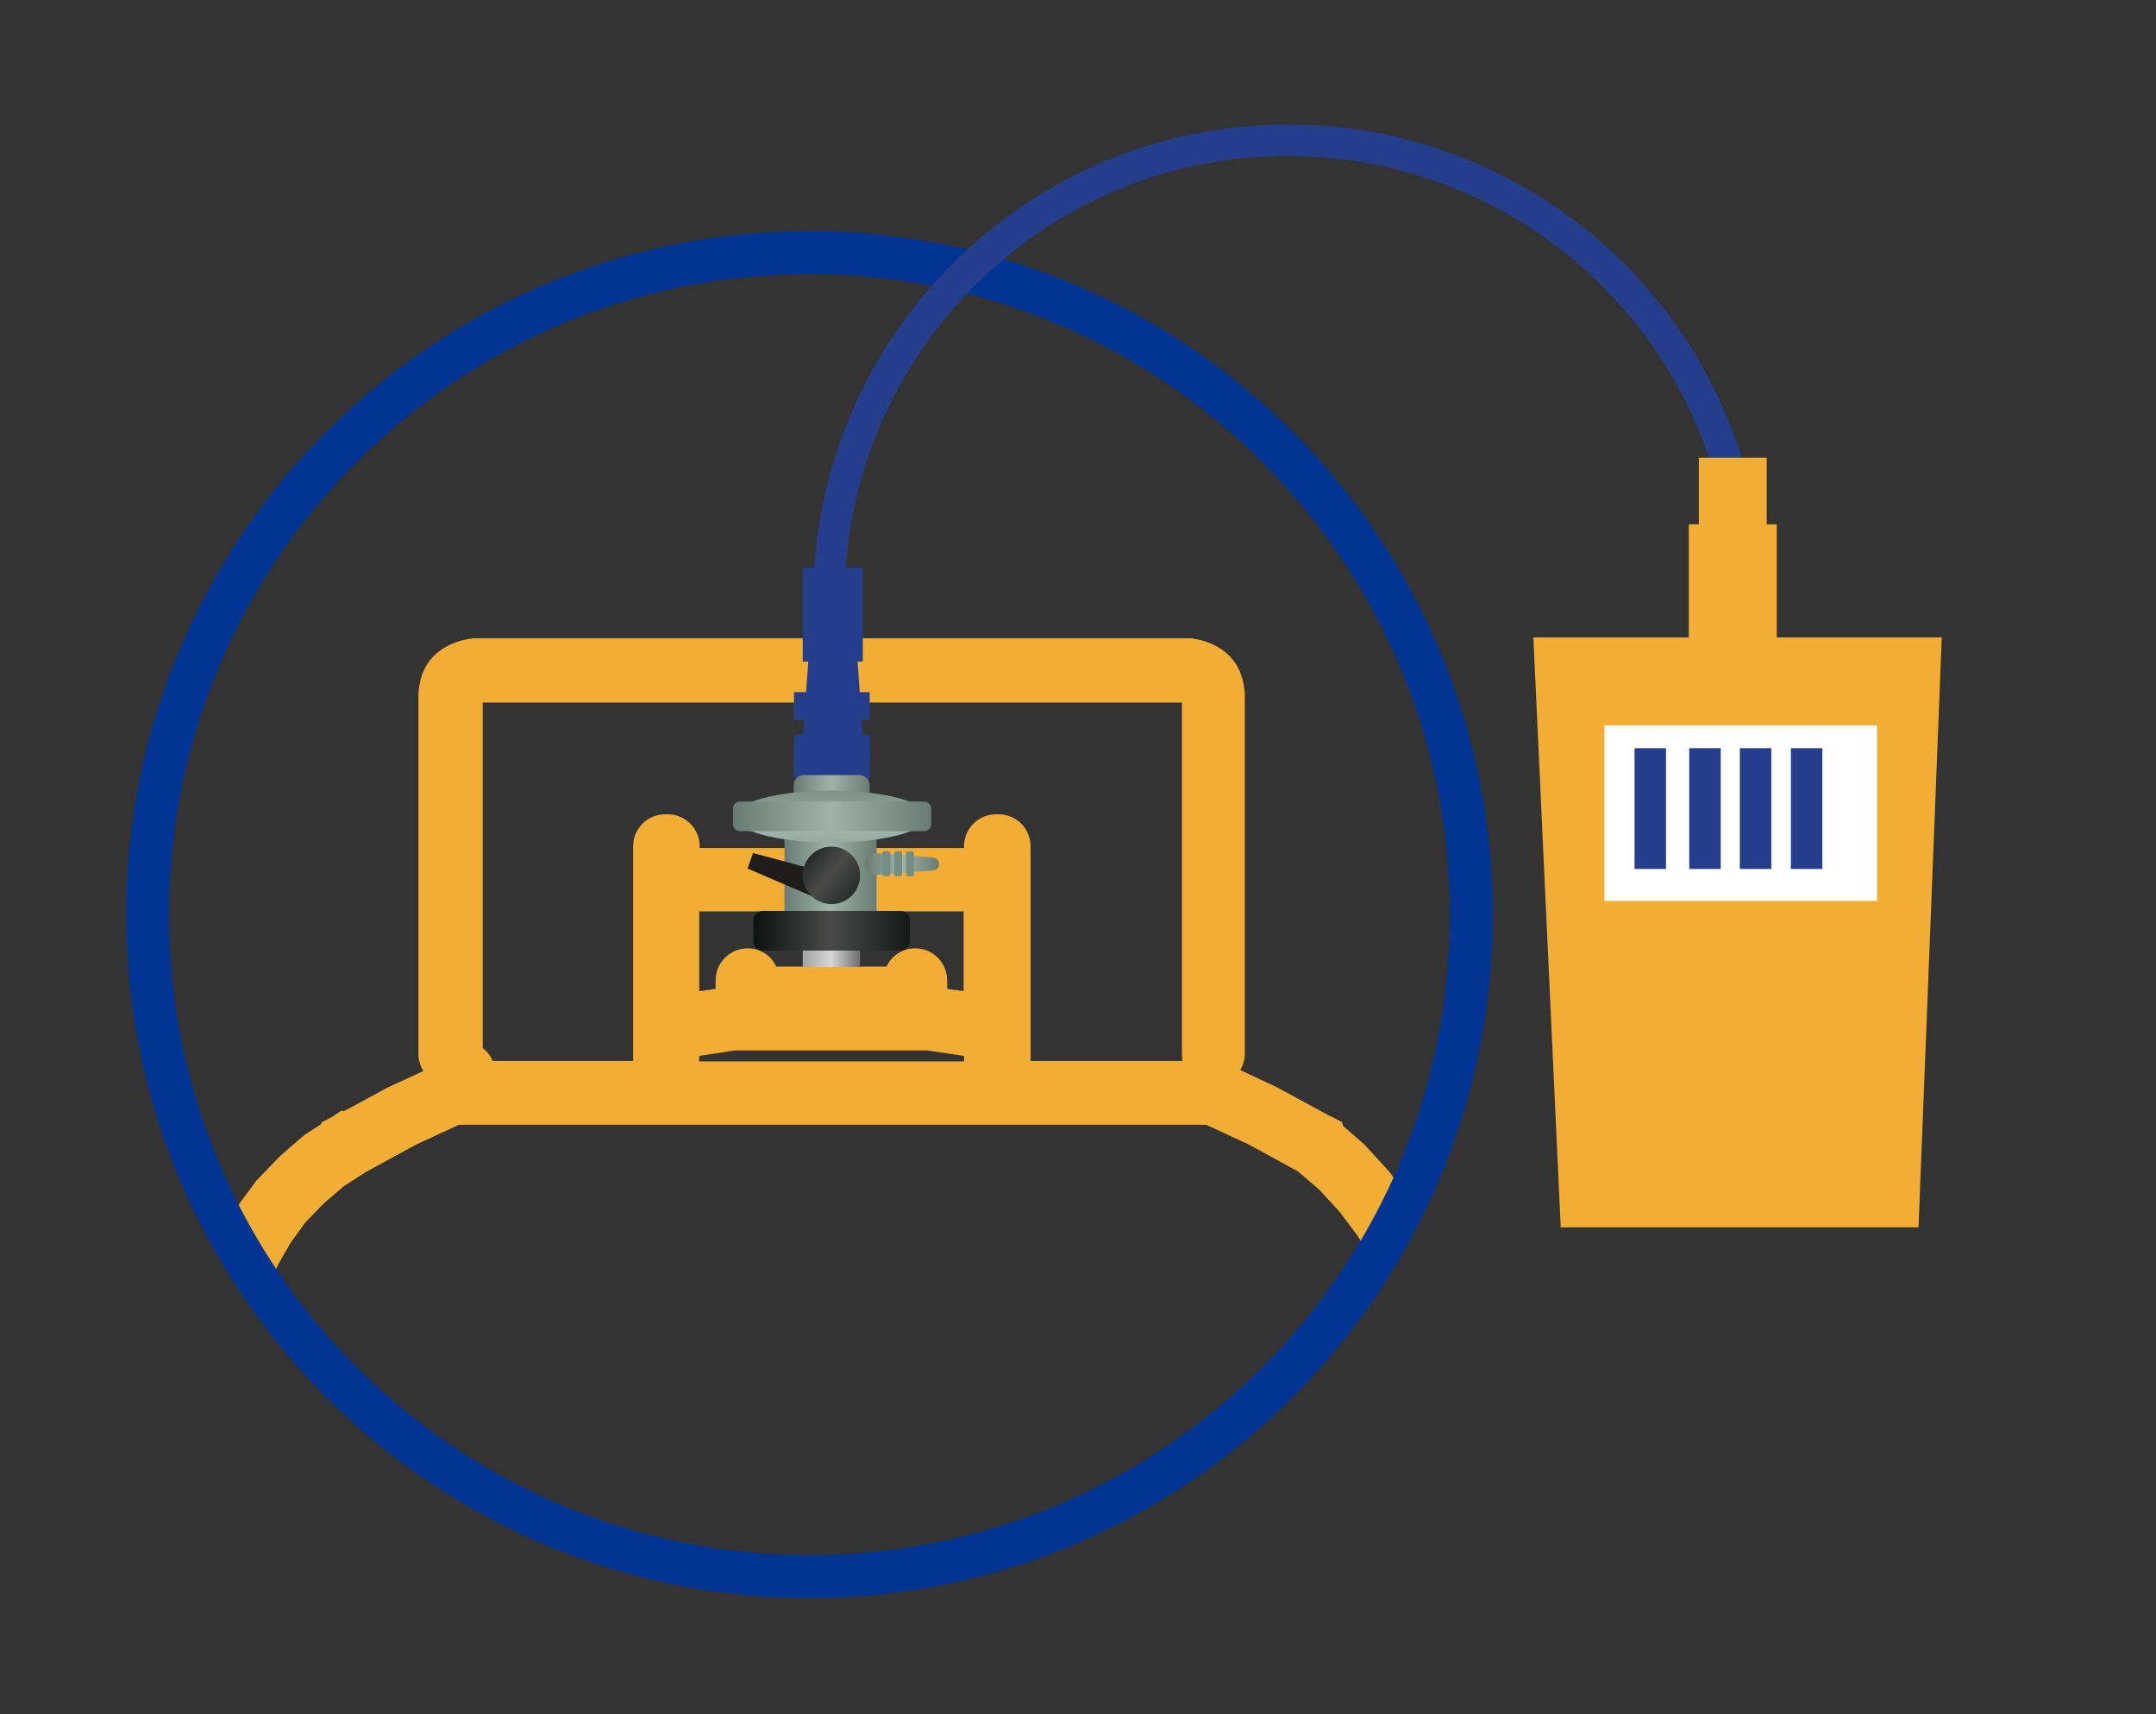 <?xml version="1.0" encoding="utf-8"?>
<!-- Generator: Adobe Illustrator 22.1.0, SVG Export Plug-In . SVG Version: 6.00 Build 0)  -->
<svg version="1.1" id="Layer_1" xmlns="http://www.w3.org/2000/svg" xmlns:xlink="http://www.w3.org/1999/xlink" x="0px" y="0px"
	 viewBox="0 0 473 376" style="enable-background:new 0 0 473 376;" xml:space="preserve">
<rect x="0" y="0" width="473" height="376" fill="#333333" stroke="none"/>
<style type="text/css">
	.st0{clip-path:url(#SVGID_2_);}
	.st1{fill:#F2AD34;}
	.st2{fill:url(#SVGID_3_);}
	.st3{fill:#003594;}
	.st4{fill:#243E8C;}
	.st5{fill:#FFFFFF;}
	.st6{fill:url(#SVGID_4_);}
	.st7{fill:url(#SVGID_5_);}
	.st8{fill:url(#SVGID_6_);}
	.st9{fill:url(#SVGID_7_);}
	.st10{fill:url(#SVGID_8_);}
	.st11{fill:#768D85;}
	.st12{fill:#1E1D1C;}
	.st13{fill:url(#SVGID_9_);}
	.st14{fill:url(#SVGID_10_);}
</style>
<g>
	<g>
		<defs>
			<circle id="SVGID_1_" cx="177.6" cy="200.6" r="145.2"/>
		</defs>
		<clipPath id="SVGID_2_">
			<use xlink:href="#SVGID_1_"  style="overflow:visible;"/>
		</clipPath>
		<g class="st0">
			<path class="st1" d="M323.4,311.1l-0.5-10.1l-1.1-7.9l-1.9-7.8l-2.8-8.1l-3.5-7l-4.1-6.8l-4.7-6.4l-5.5-6l-4.6-4l-0.3-0.9
				l-2.5-1.3c0,0,0,0-0.1,0l0,0l-11.6-6.3l-8.1-3.8c0.6-1,1-2.3,1-3.5v-78.8c0-0.4,0-0.8-0.1-1.2c-0.9-8.3-7.6-10.5-10.6-11
				c-0.4-0.1-0.8-0.2-1.2-0.2c-0.2,0-0.3,0-0.3,0h-0.2h-0.2H104.3H104c0,0-11,0.5-12.1,11.2c-0.1,0.4-0.1,0.8-0.1,1.2v78.8
				c0,1.4,0.4,2.6,1.1,3.7l-7.8,3.6l-9.6,5.2l-0.6-0.1l-2.1,1.4l-2.3,1.2l-0.1,0.4l-3.7,2.4l-5.2,4.5l-5.3,5.5l-4.1,5.6l-3.6,6.3
				l-2.9,6.6l-2.3,7.5l-1.1,6.8l-0.4,7.4v145.4l-0.5,1.6l-0.4,1l0,5.5l0.9,2.5c0.2,3.6,3.3,6.5,7,6.5c3.8,0,7-3.1,7-7l0-2l-0.9-2.5
				v-0.8l0.6-1.8l0.3-1.5V299.6l0.3-5.9l0.9-5.5l1.7-5.5l2.3-5.3l2.8-4.9l3.3-4.5l4-4.1l4.3-3.7l4.8-3.1l11.2-6.1l9.3-4.3h1.1
				c0,0,0,0,0,0c0,0,0,0,0,0h44.2c0,0,0,0,0,0c0,0,0,0,0,0h0.6c0,0,0,0,0,0c0,0,0,0,0,0h72c0,0,0,0,0,0c0,0,0,0,0,0h5c0,0,0,0,0,0
				h41l9.3,4.3l10.8,5.9l4.7,4l4.5,4.9l3.9,5.2l3.5,5.7l3,6l2.2,6.3l1.6,6.5l1,6.5l0.3,6.8v136.9c0,3.8,3.1,7,7,7s7-3.1,7-7V311.3
				L323.4,311.1z M182.4,199.9L182.4,199.9h29v17.5l-3.6-0.5V215c0-3.8-3.1-7-7-7c-2.8,0-5.2,1.6-6.3,4h-24.2c-1.1-2.4-3.5-4-6.3-4
				c-3.8,0-7,3.1-7,7v1.9l-3.6,0.5v-17.5H182.4z M153.4,231.6l7.8-1.2h42.2l8.1,1.2v1.2h-58.1V231.6z M226.1,232.7v-47.1
				c0-3.8-3.1-7-7-7c-0.1,0-0.2,0-0.3,0c-0.1,0-0.2,0-0.3,0c-3.8,0-7,3.1-7,7v0.4h-29h0h-29v-0.4c0-3.8-3.1-7-7-7
				c-0.1,0-0.2,0-0.3,0c-0.1,0-0.2,0-0.3,0c-3.8,0-7,3.1-7,7v47.1h-30.8c-0.5-1.1-1.2-2.1-2.2-2.8v-75.8h153.4v77.2
				c0,0.5,0.1,1,0.1,1.4H226.1z"/>
			<g>
				<linearGradient id="SVGID_3_" gradientUnits="userSpaceOnUse" x1="173.689" y1="194.329" x2="191.345" y2="194.329">
					<stop  offset="0" style="stop-color:#8F8F8F"/>
					<stop  offset="0.49" style="stop-color:#D6D6D6"/>
					<stop  offset="1" style="stop-color:#424242"/>
				</linearGradient>
				<path class="st2" d="M188.8,196.4h1.4c0.6,0,1.1-0.5,1.1-1.1v-14.2c0-0.6-0.5-1.1-1.1-1.1h-1.4v-2.3c0-0.6-0.5-1.1-1.1-1.1
					h-10.5c-0.6,0-1.1,0.5-1.1,1.1v2.3h-1.4c-0.6,0-1.1,0.5-1.1,1.1v14.2c0,0.6,0.5,1.1,1.1,1.1h1.4v15.7h12.6V196.4z"/>
			</g>
		</g>
	</g>
	<path class="st3" d="M177.6,350.5c-82.7,0-149.9-67.3-149.9-149.9c0-82.7,67.3-149.9,149.9-149.9c82.7,0,149.9,67.3,149.9,149.9
		C327.5,283.2,260.2,350.5,177.6,350.5z M177.6,60.1c-77.5,0-140.5,63-140.5,140.5c0,77.5,63,140.5,140.5,140.5
		c77.5,0,140.5-63,140.5-140.5C318.1,123.1,255,60.1,177.6,60.1z"/>
	<g>
		<rect x="174.2" y="164.5" class="st4" width="16.6" height="6.1"/>
		<g>
			<g>
				<rect x="176.1" y="124.5" class="st4" width="13.2" height="20.6"/>
				<polygon class="st4" points="189.3,162 176.1,162 177.6,141.4 187.9,141.4 				"/>
				<rect x="174.2" y="161.1" class="st4" width="16.6" height="6.1"/>
				<rect x="174.2" y="151.8" class="st4" width="16.6" height="6.1"/>
				<path class="st4" d="M185.3,131.5h-6.9c0-57.5,46.8-104.2,104.2-104.2c47.3,0,88.7,31.9,100.8,77.5l-6.6,1.8
					c-11.3-42.6-50-72.4-94.2-72.4C229,34.1,185.3,77.8,185.3,131.5z"/>
			</g>
			<rect x="372.7" y="100.4" class="st1" width="14.9" height="21"/>
			<rect x="370.5" y="115" class="st1" width="19.3" height="27.2"/>
			<polygon class="st1" points="420.9,269.2 342.4,269.2 336.4,139.8 426,139.8 			"/>
			<rect x="352" y="159.1" class="st5" width="59.8" height="38.5"/>
			<rect x="358.6" y="164.1" class="st4" width="6.9" height="26.5"/>
			<rect x="370.6" y="164.1" class="st4" width="6.9" height="26.5"/>
			<rect x="381.7" y="164.1" class="st4" width="6.9" height="26.5"/>
			<rect x="392.9" y="164.1" class="st4" width="6.9" height="26.5"/>
		</g>
	</g>
	<g>
		<g>
			<linearGradient id="SVGID_4_" gradientUnits="userSpaceOnUse" x1="174.142" y1="174.769" x2="190.8" y2="174.769">
				<stop  offset="0" style="stop-color:#687C75"/>
				<stop  offset="0.49" style="stop-color:#A0B3A9"/>
				<stop  offset="1" style="stop-color:#687C75"/>
			</linearGradient>
			<path class="st6" d="M188.6,179.5h-12.3c-1.2,0-2.2-1-2.2-2.2v-5.1c0-1.2,1-2.2,2.2-2.2h12.3c1.2,0,2.2,1,2.2,2.2v5.1
				C190.8,178.5,189.8,179.5,188.6,179.5z"/>
			<linearGradient id="SVGID_5_" gradientUnits="userSpaceOnUse" x1="172.056" y1="194.579" x2="192.286" y2="194.579">
				<stop  offset="0" style="stop-color:#687C75"/>
				<stop  offset="0.49" style="stop-color:#A0B3A9"/>
				<stop  offset="1" style="stop-color:#687C75"/>
			</linearGradient>
			<rect x="172.1" y="181.2" class="st7" width="20.2" height="26.7"/>
			<linearGradient id="SVGID_6_" gradientUnits="userSpaceOnUse" x1="182.33" y1="167.869" x2="182.187" y2="197.471">
				<stop  offset="0" style="stop-color:#687C75"/>
				<stop  offset="0.49" style="stop-color:#A0B3A9"/>
				<stop  offset="1" style="stop-color:#687C75"/>
			</linearGradient>
			<ellipse class="st8" cx="182.3" cy="179.1" rx="21.1" ry="5.7"/>
			<linearGradient id="SVGID_7_" gradientUnits="userSpaceOnUse" x1="160.826" y1="178.992" x2="204.295" y2="178.992">
				<stop  offset="0" style="stop-color:#687C75"/>
				<stop  offset="0.49" style="stop-color:#A0B3A9"/>
				<stop  offset="1" style="stop-color:#687C75"/>
			</linearGradient>
			<path class="st9" d="M202.8,182.3h-40.5c-0.8,0-1.5-0.7-1.5-1.5v-3.5c0-0.8,0.7-1.5,1.5-1.5h40.5c0.8,0,1.5,0.7,1.5,1.5v3.5
				C204.3,181.6,203.6,182.3,202.8,182.3z"/>
		</g>
		<g>
			<linearGradient id="SVGID_8_" gradientUnits="userSpaceOnUse" x1="189.809" y1="189.487" x2="205.968" y2="189.487">
				<stop  offset="0" style="stop-color:#687C75"/>
				<stop  offset="0.49" style="stop-color:#A0B3A9"/>
				<stop  offset="1" style="stop-color:#687C75"/>
			</linearGradient>
			<path class="st10" d="M203.6,191l-11.4,0.9c-1.3,0-2.4-1.1-2.4-2.4l0,0c0-1.3,1.1-2.4,2.4-2.4l11.4,0.9c1.3,0,2.4,0.2,2.4,1.5
				l0,0C206,190.8,204.9,191,203.6,191z"/>
			<path class="st11" d="M194.9,192.2H194c-0.2,0-0.4-0.2-0.4-0.4v-4.7c0-0.2,0.2-0.4,0.4-0.4h0.9c0.2,0,0.4,0.2,0.4,0.4v4.7
				C195.3,192,195.2,192.2,194.9,192.2z"/>
			<path class="st11" d="M197.5,192.2h-0.9c-0.2,0-0.4-0.2-0.4-0.4v-4.7c0-0.2,0.2-0.4,0.4-0.4h0.9c0.2,0,0.4,0.2,0.4,0.4v4.7
				C197.9,192,197.7,192.2,197.5,192.2z"/>
			<path class="st11" d="M200.1,192.2h-0.9c-0.2,0-0.4-0.2-0.4-0.4v-4.7c0-0.2,0.2-0.4,0.4-0.4h0.9c0.2,0,0.4,0.2,0.4,0.4v4.7
				C200.5,192,200.3,192.2,200.1,192.2z"/>
		</g>
		<g>
			<polygon class="st12" points="178.2,196.6 164,190.5 165.2,187.1 180.1,191.1 			"/>
			<linearGradient id="SVGID_9_" gradientUnits="userSpaceOnUse" x1="173.839" y1="185.062" x2="190.714" y2="198.648">
				<stop  offset="0" style="stop-color:#08130F"/>
				<stop  offset="0.49" style="stop-color:#4A4A49"/>
				<stop  offset="1" style="stop-color:#111B17"/>
			</linearGradient>
			<circle class="st13" cx="182.4" cy="192" r="6.3"/>
		</g>
		<linearGradient id="SVGID_10_" gradientUnits="userSpaceOnUse" x1="165.311" y1="204.119" x2="199.631" y2="204.119">
			<stop  offset="0" style="stop-color:#08130F"/>
			<stop  offset="0.49" style="stop-color:#4A4A49"/>
			<stop  offset="1" style="stop-color:#111B17"/>
		</linearGradient>
		<path class="st14" d="M197.6,208.5h-30.3c-1.1,0-2-0.9-2-2v-4.7c0-1.1,0.9-2,2-2h30.3c1.1,0,2,0.9,2,2v4.7
			C199.6,207.6,198.7,208.5,197.6,208.5z"/>
	</g>
</g>
</svg>
